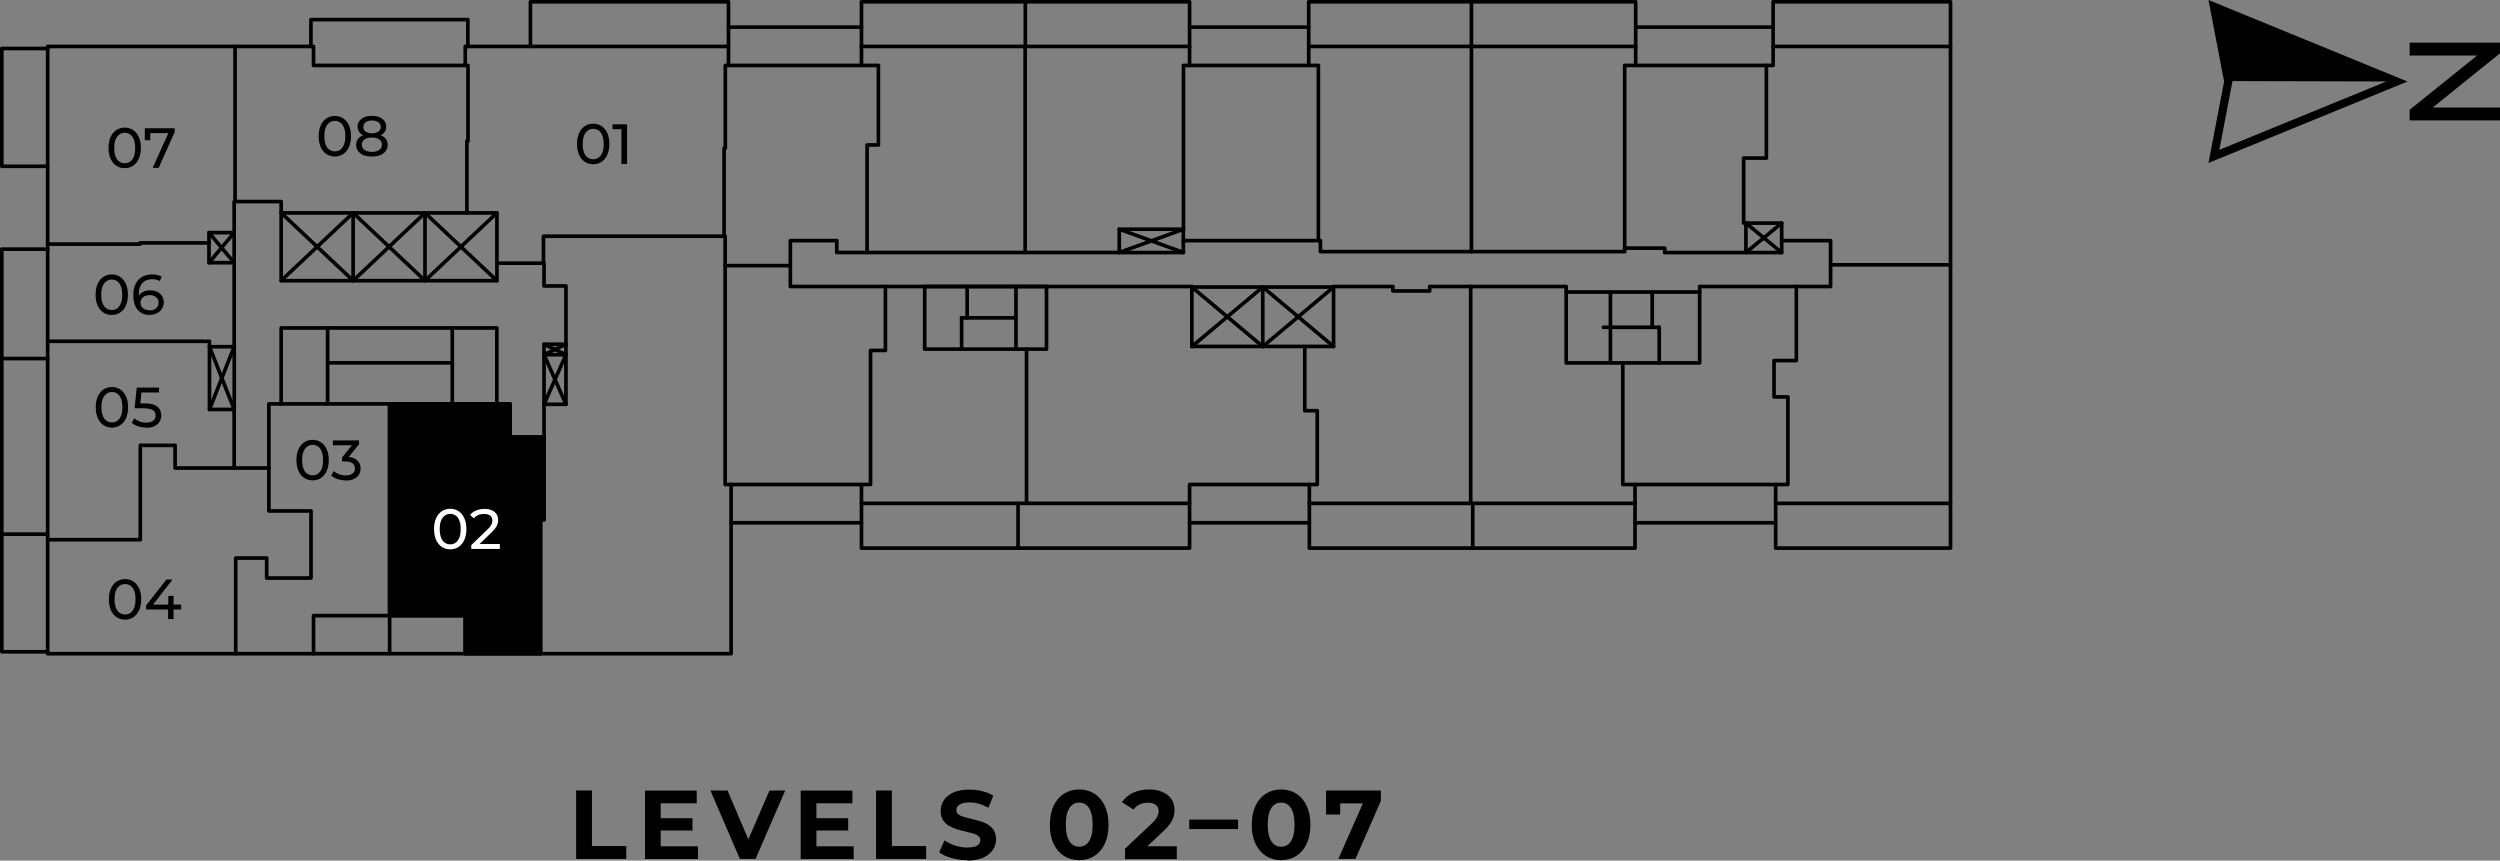 <?xml version="1.0" encoding="UTF-8"?><svg id="Layer_2" xmlns="http://www.w3.org/2000/svg" viewBox="0 0 306.83 105.62"><rect x="0" y="0" width="306.83" height="105.62" fill="#808080" stroke="none"/><defs><style>.cls-1,.cls-2,.cls-3{stroke-width:0px;}.cls-1,.cls-3{fill:#000;}.cls-4{fill:none;stroke:#000;stroke-linecap:round;stroke-linejoin:round;stroke-width:.45px;}.cls-2{fill:#fff;}.cls-3{fill-rule:evenodd;}</style></defs><g id="Layer_2-2"><path class="cls-1" d="M70.71,105.42v-8.4h1.94v6.82h4.21v1.58h-6.16.01Z"/><path class="cls-1" d="M81.09,103.87h4.57v1.56h-6.5v-8.4h6.35v1.56h-4.42v5.28ZM80.95,100.42h4.04v1.51h-4.04v-1.51Z"/><path class="cls-1" d="M90.81,105.42l-3.62-8.4h2.1l3.17,7.44h-1.24l3.22-7.44h1.93l-3.64,8.4h-1.92Z"/><path class="cls-1" d="M100.2,103.87h4.57v1.56h-6.5v-8.4h6.35v1.56h-4.42v5.28ZM100.06,100.42h4.04v1.51h-4.04v-1.51Z"/><path class="cls-1" d="M107.52,105.42v-8.4h1.94v6.82h4.21v1.58h-6.16.01Z"/><path class="cls-1" d="M118.69,105.57c-.67,0-1.32-.09-1.93-.27-.62-.18-1.11-.41-1.49-.7l.66-1.46c.36.26.79.47,1.28.63.49.16.99.25,1.49.25.38,0,.69-.04.93-.11.24-.08.41-.18.52-.32.11-.14.17-.29.17-.47,0-.22-.09-.4-.26-.53-.18-.13-.41-.24-.7-.32-.29-.08-.61-.16-.95-.24-.35-.08-.7-.17-1.04-.28-.35-.11-.67-.26-.95-.43s-.52-.41-.7-.7c-.18-.29-.27-.66-.27-1.1,0-.48.13-.92.39-1.31.26-.4.65-.71,1.18-.95.52-.24,1.18-.35,1.97-.35.53,0,1.05.06,1.56.19.51.12.96.31,1.36.56l-.6,1.48c-.39-.22-.78-.39-1.18-.5-.39-.11-.78-.16-1.15-.16s-.68.04-.92.13-.41.2-.52.34-.16.3-.16.49c0,.22.09.39.26.52.18.13.41.24.7.32s.61.16.95.24c.35.08.7.17,1.04.28.35.1.67.24.95.42s.52.41.7.7c.18.29.27.65.27,1.09,0,.47-.13.9-.4,1.3-.26.39-.66.71-1.18.95s-1.19.36-1.99.36v-.05Z"/><path class="cls-1" d="M132.45,105.57c-.69,0-1.3-.17-1.85-.51-.54-.34-.97-.83-1.28-1.48s-.47-1.43-.47-2.35.16-1.7.47-2.35.74-1.14,1.28-1.48c.54-.34,1.16-.51,1.85-.51s1.31.17,1.85.51.97.83,1.28,1.48.47,1.43.47,2.35-.16,1.7-.47,2.35-.74,1.14-1.28,1.48c-.54.34-1.16.51-1.85.51ZM132.45,103.92c.33,0,.61-.09.86-.28.24-.18.44-.48.58-.88.14-.4.21-.92.21-1.55s-.07-1.15-.21-1.55-.33-.69-.58-.88c-.24-.18-.53-.28-.86-.28s-.6.09-.85.28c-.24.18-.44.48-.58.88-.14.4-.21.92-.21,1.55s.07,1.15.21,1.55.33.69.58.88c.24.18.53.28.85.28Z"/><path class="cls-1" d="M138.08,105.42v-1.26l3.24-3.06c.26-.23.44-.44.56-.62s.2-.35.25-.5c.04-.15.07-.29.07-.42,0-.34-.11-.59-.34-.77s-.56-.27-1-.27c-.35,0-.68.07-.98.2-.3.14-.55.35-.76.64l-1.42-.91c.32-.48.77-.86,1.34-1.14s1.24-.42,1.99-.42c.62,0,1.17.1,1.64.31.47.2.83.49,1.09.86s.39.81.39,1.32c0,.27-.03.54-.1.81s-.2.55-.41.85-.5.63-.89,1l-2.69,2.53-.37-.71h4.74v1.58h-6.35v-.02Z"/><path class="cls-1" d="M145.95,101.75v-1.16h6v1.16h-6Z"/><path class="cls-1" d="M157.23,105.57c-.69,0-1.3-.17-1.85-.51-.54-.34-.97-.83-1.28-1.48s-.47-1.43-.47-2.35.16-1.7.47-2.35.74-1.14,1.28-1.48c.54-.34,1.16-.51,1.85-.51s1.31.17,1.85.51c.54.34.97.83,1.28,1.48s.47,1.43.47,2.35-.16,1.7-.47,2.35-.74,1.14-1.28,1.48c-.54.34-1.16.51-1.85.51ZM157.23,103.92c.33,0,.61-.09.86-.28.24-.18.44-.48.58-.88.14-.4.21-.92.21-1.55s-.07-1.15-.21-1.55-.33-.69-.58-.88c-.24-.18-.53-.28-.86-.28s-.6.09-.85.28c-.24.18-.44.48-.58.88-.14.4-.21.92-.21,1.55s.07,1.15.21,1.55.33.69.58.88c.24.18.53.28.85.28Z"/><path class="cls-1" d="M164.26,105.42l3.38-7.66.5.84h-4.52l.86-.91v2.28h-1.73v-2.95h6.73v1.26l-3.12,7.14h-2.11,0Z"/><g id="HATCH"><polygon class="cls-3" points="66.78 53.64 62.6 53.64 62.6 49.57 61 49.57 47.82 49.57 47.82 75.56 57.1 75.56 57.1 80.23 66.34 80.23 66.34 63.78 66.78 63.78 66.78 53.64 66.78 53.64"/></g><g id="LWPOLYLINE"><polygon class="cls-4" points="66.77 53.64 62.6 53.64 62.6 49.57 60.98 49.57 47.82 49.57 47.82 75.56 57.1 75.56 57.1 80.23 66.34 80.23 66.34 63.78 66.77 63.78 66.77 53.64"/></g><g id="LINE"><line class="cls-4" x1="43.34" y1="26.13" x2="43.34" y2="34.44"/></g><g id="LINE-2"><line class="cls-4" x1="52.16" y1="26.13" x2="52.16" y2="34.44"/></g><g id="LWPOLYLINE-2"><polyline class="cls-4" points="34.51 26.13 43.34 34.44 52.16 26.13 60.98 34.44"/></g><g id="LWPOLYLINE-3"><polyline class="cls-4" points="34.51 34.44 43.34 26.13 52.16 34.44 60.98 26.13"/></g><g id="LWPOLYLINE-4"><line class="cls-4" x1="154.98" y1="42.53" x2="154.98" y2="35.23"/></g><g id="LWPOLYLINE-5"><polyline class="cls-4" points="146.28 35.23 154.98 42.53 163.68 35.23"/></g><g id="LWPOLYLINE-6"><polyline class="cls-4" points="146.28 42.53 154.98 35.23 163.68 42.53"/></g><g id="LWPOLYLINE-7"><line class="cls-4" x1="137.37" y1="28.13" x2="145.25" y2="30.99"/></g><g id="LWPOLYLINE-8"><line class="cls-4" x1="137.37" y1="30.99" x2="145.25" y2="28.13"/></g><g id="LWPOLYLINE-9"><line class="cls-4" x1="25.65" y1="28.55" x2="28.74" y2="32.25"/></g><g id="LWPOLYLINE-10"><line class="cls-4" x1="28.74" y1="28.55" x2="25.65" y2="32.25"/></g><g id="LWPOLYLINE-11"><line class="cls-4" x1="25.71" y1="42.55" x2="28.74" y2="50.25"/></g><g id="LWPOLYLINE-12"><line class="cls-4" x1="25.71" y1="50.25" x2="28.74" y2="42.55"/></g><g id="LWPOLYLINE-13"><line class="cls-4" x1="214.28" y1="27.38" x2="218.67" y2="31"/></g><g id="LWPOLYLINE-14"><line class="cls-4" x1="214.28" y1="30.99" x2="218.67" y2="27.38"/></g><g id="LWPOLYLINE-15"><polyline class="cls-4" points="69.46 42.25 66.77 43.53 69.46 49.62"/></g><g id="LWPOLYLINE-16"><polyline class="cls-4" points="66.77 42.25 69.46 43.53 66.77 49.62"/></g><g id="LWPOLYLINE-17"><line class="cls-4" x1="40.21" y1="49.57" x2="40.21" y2="40.25"/></g><g id="LWPOLYLINE-18"><line class="cls-4" x1="55.51" y1="40.25" x2="55.51" y2="49.57"/></g><g id="LWPOLYLINE-19"><polyline class="cls-4" points="5.85 5.95 .22 5.95 .22 20.41 5.85 20.41"/></g><g id="LWPOLYLINE-20"><polyline class="cls-4" points="5.85 30.58 .22 30.58 .22 79.99 5.85 79.99"/></g><g id="LWPOLYLINE-21"><line class="cls-4" x1="5.85" y1="65.56" x2=".22" y2="65.56"/></g><g id="LWPOLYLINE-22"><line class="cls-4" x1="5.85" y1="44.01" x2=".22" y2="44.01"/></g><g id="LWPOLYLINE-23"><line class="cls-4" x1="38.48" y1="80.23" x2="57.1" y2="80.23"/></g><g id="LWPOLYLINE-24"><line class="cls-4" x1="47.82" y1="75.56" x2="47.82" y2="80.23"/></g><g id="LWPOLYLINE-25"><polyline class="cls-4" points="105.73 61.78 105.73 67.27 146 67.27 146 61.78"/></g><g id="LWPOLYLINE-26"><line class="cls-4" x1="89.73" y1="64.16" x2="105.73" y2="64.16"/></g><g id="LWPOLYLINE-27"><line class="cls-4" x1="124.95" y1="61.78" x2="124.95" y2="67.27"/></g><g id="LWPOLYLINE-28"><polyline class="cls-4" points="160.7 61.78 160.7 67.27 200.67 67.27 200.67 61.78"/></g><g id="LWPOLYLINE-29"><line class="cls-4" x1="146" y1="64.16" x2="160.7" y2="64.16"/></g><g id="LWPOLYLINE-30"><line class="cls-4" x1="180.75" y1="61.78" x2="180.75" y2="67.27"/></g><g id="LWPOLYLINE-31"><polyline class="cls-4" points="217.93 61.78 217.93 67.27 239.39 67.27 239.39 61.78"/></g><g id="LWPOLYLINE-32"><line class="cls-4" x1="200.67" y1="64.16" x2="217.93" y2="64.16"/></g><g id="LWPOLYLINE-33"><polyline class="cls-4" points="239.39 5.7 239.39 .22 217.62 .22 217.62 5.7"/></g><g id="LWPOLYLINE-34"><line class="cls-4" x1="200.75" y1="3.33" x2="217.62" y2="3.33"/></g><g id="LWPOLYLINE-35"><polyline class="cls-4" points="200.75 5.7 200.75 .22 160.62 .22 160.62 5.7"/></g><g id="LWPOLYLINE-36"><line class="cls-4" x1="146" y1="3.33" x2="160.62" y2="3.33"/></g><g id="LWPOLYLINE-37"><line class="cls-4" x1="180.59" y1="5.7" x2="180.59" y2=".22"/></g><g id="LWPOLYLINE-38"><polyline class="cls-4" points="146 5.7 146 .22 105.73 .22 105.73 5.7"/></g><g id="LWPOLYLINE-39"><line class="cls-4" x1="89.41" y1="3.33" x2="105.73" y2="3.33"/></g><g id="LWPOLYLINE-40"><line class="cls-4" x1="125.84" y1="5.7" x2="125.84" y2=".22"/></g><g id="LWPOLYLINE-41"><polyline class="cls-4" points="89.41 5.7 89.41 .22 65.1 .22 65.1 5.7"/></g><g id="LWPOLYLINE-42"><polyline class="cls-4" points="38.16 5.7 38.16 2.41 57.42 2.41 57.42 5.7"/></g><g id="LWPOLYLINE-43"><line class="cls-4" x1="203.64" y1="40.17" x2="203.64" y2="44.53"/></g><g id="LWPOLYLINE-44"><line class="cls-4" x1="197.65" y1="44.53" x2="197.65" y2="35.84"/></g><g id="LWPOLYLINE-45"><line class="cls-4" x1="202.78" y1="40.17" x2="202.78" y2="35.84"/></g><g id="LWPOLYLINE-46"><line class="cls-4" x1="124.69" y1="35.16" x2="124.69" y2="42.85"/></g><g id="LWPOLYLINE-47"><line class="cls-4" x1="118.7" y1="39.01" x2="118.7" y2="35.16"/></g><g id="LWPOLYLINE-48"><line class="cls-4" x1="118.02" y1="39.01" x2="118.02" y2="42.85"/></g><g id="LWPOLYLINE-49"><polygon class="cls-4" points="5.85 5.7 38.48 5.7 38.48 8.03 57.1 8.03 57.1 5.7 89.41 5.7 89.41 8.03 105.73 8.03 105.73 5.7 146 5.7 146 8.03 160.62 8.03 160.62 5.7 200.75 5.7 200.75 8.03 217.62 8.03 217.62 5.7 239.39 5.7 239.39 61.78 217.93 61.78 217.93 59.46 200.67 59.46 200.67 61.78 160.7 61.78 160.7 59.46 146 59.46 146 61.78 105.73 61.78 105.73 59.46 89.73 59.46 89.73 80.23 57.1 80.23 57.1 75.56 38.48 75.56 38.48 80.23 5.85 80.23 5.85 5.7"/></g><g id="LWPOLYLINE-50"><polyline class="cls-4" points="34.51 40.25 60.98 40.25 60.98 49.57 34.51 49.57 34.51 40.25"/></g><g id="LWPOLYLINE-51"><line class="cls-4" x1="55.51" y1="44.53" x2="40.21" y2="44.53"/></g><g id="LWPOLYLINE-52"><rect class="cls-4" x="34.51" y="26.13" width="26.48" height="8.32"/></g><g id="LWPOLYLINE-53"><rect class="cls-4" x="137.37" y="28.13" width="7.86" height="2.87"/></g><g id="LWPOLYLINE-54"><rect class="cls-4" x="146.28" y="35.23" width="17.39" height="7.29"/></g><g id="LWPOLYLINE-55"><rect class="cls-4" x="25.71" y="42.55" width="3.04" height="7.7"/></g><g id="LWPOLYLINE-56"><rect class="cls-4" x="25.65" y="28.55" width="3.09" height="3.69"/></g><g id="LWPOLYLINE-57"><polyline class="cls-4" points="25.65 29.81 17.2 29.81 17.2 29.96 5.85 29.96"/></g><g id="LWPOLYLINE-58"><polyline class="cls-4" points="28.74 28.55 28.74 24.74 28.85 24.74 28.85 5.7"/></g><g id="LWPOLYLINE-59"><polyline class="cls-4" points="28.85 24.74 34.51 24.74 34.51 26.13"/></g><g id="LWPOLYLINE-60"><polyline class="cls-4" points="57.3 26.13 57.3 17.31 57.44 17.31 57.44 8.03 57.1 8.03"/></g><g id="LWPOLYLINE-61"><polyline class="cls-4" points="60.98 32.3 66.7 32.3 66.7 28.99 88.87 28.99 88.87 18.18 89.02 18.18 89.02 8.03 89.41 8.03"/></g><g id="LWPOLYLINE-62"><polyline class="cls-4" points="66.7 32.3 66.77 32.3 66.77 35.1 69.46 35.1 69.46 49.62 66.77 49.62 66.77 63.78 66.34 63.78 66.34 80.23"/></g><g id="LWPOLYLINE-63"><polyline class="cls-4" points="66.77 53.64 62.6 53.64 62.6 49.57 60.98 49.57"/></g><g id="LWPOLYLINE-64"><line class="cls-4" x1="47.82" y1="49.57" x2="47.82" y2="75.56"/></g><g id="LWPOLYLINE-65"><polyline class="cls-4" points="28.93 80.23 28.93 68.49 32.73 68.49 32.73 70.94 38.17 70.94 38.17 62.71 33 62.71 33 57.44 33 49.57 34.51 49.57"/></g><g id="LWPOLYLINE-66"><polyline class="cls-4" points="33 57.44 21.49 57.44 21.49 54.66 17.22 54.66 17.22 66.24 5.85 66.24"/></g><g id="LWPOLYLINE-67"><line class="cls-4" x1="28.74" y1="50.25" x2="28.74" y2="57.44"/></g><g id="LWPOLYLINE-68"><polyline class="cls-4" points="25.71 42.55 25.71 41.89 5.85 41.89"/></g><g id="LWPOLYLINE-69"><line class="cls-4" x1="28.74" y1="42.55" x2="28.74" y2="32.25"/></g><g id="LWPOLYLINE-70"><polyline class="cls-4" points="66.77 49.62 66.77 42.25 69.46 42.25"/></g><g id="LWPOLYLINE-71"><line class="cls-4" x1="66.77" y1="43.53" x2="69.46" y2="43.53"/></g><g id="LWPOLYLINE-72"><polyline class="cls-4" points="88.87 28.99 89 28.99 89 59.46 89.73 59.46"/></g><g id="LWPOLYLINE-73"><polyline class="cls-4" points="89 32.6 97 32.6 97 35.16 146.28 35.16 146.28 35.23"/></g><g id="LWPOLYLINE-74"><polyline class="cls-4" points="163.68 35.23 163.68 35.16 170.95 35.16 170.95 35.71 175.47 35.71 175.47 35.16 192.22 35.16 192.22 35.84"/></g><g id="LWPOLYLINE-75"><rect class="cls-4" x="192.22" y="35.84" width="16.38" height="8.7"/></g><g id="LWPOLYLINE-76"><polyline class="cls-4" points="208.61 35.84 208.61 35.16 224.67 35.16 224.67 29.53 218.67 29.53 218.67 31 204.31 31 204.31 30.45 199.4 30.45 199.4 30.88 162.06 30.88 162.06 29.53 145.25 29.53"/></g><g id="LWPOLYLINE-77"><polyline class="cls-4" points="97 32.6 97 29.53 102.7 29.53 102.7 30.99 137.37 30.99"/></g><g id="LWPOLYLINE-78"><line class="cls-4" x1="125.82" y1="30.99" x2="125.82" y2="5.7"/></g><g id="LWPOLYLINE-79"><polyline class="cls-4" points="105.73 8.03 107.81 8.03 107.81 17.79 106.42 17.79 106.42 30.99"/></g><g id="LWPOLYLINE-80"><polyline class="cls-4" points="146 8.03 145.25 8.03 145.25 28.13"/></g><g id="LWPOLYLINE-81"><polyline class="cls-4" points="160.62 8.03 161.81 8.03 161.81 29.53"/></g><g id="LWPOLYLINE-82"><line class="cls-4" x1="180.59" y1="30.88" x2="180.59" y2="5.7"/></g><g id="LWPOLYLINE-83"><polyline class="cls-4" points="200.75 8.03 199.4 8.03 199.4 30.45"/></g><g id="LWPOLYLINE-84"><polyline class="cls-4" points="214.28 30.99 214.28 27.38 218.67 27.38 218.67 29.53"/></g><g id="LWPOLYLINE-85"><polyline class="cls-4" points="214.28 27.38 214 27.38 214 19.4 216.79 19.4 216.79 8.03"/></g><g id="LWPOLYLINE-86"><line class="cls-4" x1="224.67" y1="32.5" x2="239.39" y2="32.5"/></g><g id="LWPOLYLINE-87"><polyline class="cls-4" points="220.47 35.16 220.47 44.25 217.73 44.25 217.73 48.71 219.43 48.71 219.43 59.46 217.93 59.46"/></g><g id="LWPOLYLINE-88"><polyline class="cls-4" points="200.67 59.46 199.17 59.46 199.17 44.53"/></g><g id="LWPOLYLINE-89"><line class="cls-4" x1="180.5" y1="35.16" x2="180.5" y2="61.78"/></g><g id="LWPOLYLINE-90"><polyline class="cls-4" points="160.14 42.53 160.14 50.41 161.67 50.41 161.67 59.46 160.7 59.46"/></g><g id="LWPOLYLINE-91"><line class="cls-4" x1="125.99" y1="61.78" x2="125.99" y2="42.85"/></g><g id="LWPOLYLINE-92"><rect class="cls-4" x="113.49" y="35.16" width="14.95" height="7.69"/></g><g id="LWPOLYLINE-93"><polyline class="cls-4" points="108.67 35.16 108.67 43.01 106.84 43.01 106.84 59.46 105.73 59.46"/></g><g id="LWPOLYLINE-94"><line class="cls-4" x1="196.79" y1="40.17" x2="203.64" y2="40.17"/></g><g id="LWPOLYLINE-95"><line class="cls-4" x1="124.69" y1="39.01" x2="118.02" y2="39.01"/></g><g id="TEXT"><path class="cls-1" d="M72.81,20.16c-.38,0-.72-.1-1.02-.29-.3-.19-.54-.48-.71-.85s-.26-.82-.26-1.35.09-.98.26-1.35c.17-.37.41-.65.71-.85.3-.19.64-.29,1.02-.29s.71.1,1.01.29c.3.2.54.48.71.85s.26.82.26,1.35-.09.98-.26,1.35c-.17.37-.41.65-.71.85-.3.19-.64.29-1.01.29ZM72.81,19.55c.25,0,.48-.07.67-.21.19-.14.34-.35.45-.62.11-.28.16-.62.16-1.04s-.05-.76-.16-1.04-.26-.49-.45-.62c-.19-.14-.42-.21-.67-.21s-.48.07-.67.21c-.19.14-.35.35-.46.62-.11.28-.16.62-.16,1.04s.05.76.16,1.04.26.49.46.62c.19.14.42.21.67.21Z"/><path class="cls-1" d="M76.27,20.11v-4.58l.3.33h-1.4v-.6h1.79v4.86h-.69Z"/></g><g id="TEXT-2"><path class="cls-2" d="M55.26,67.42c-.38,0-.72-.1-1.02-.29s-.54-.48-.71-.85c-.17-.37-.26-.82-.26-1.35s.09-.98.26-1.35.41-.65.71-.85c.3-.19.64-.29,1.02-.29s.71.1,1.01.29c.3.2.54.48.71.85s.26.82.26,1.35-.09.98-.26,1.35c-.17.37-.41.65-.71.85-.3.19-.64.29-1.01.29ZM55.26,66.81c.25,0,.48-.07.67-.21s.34-.35.45-.62c.11-.28.16-.62.16-1.04s-.05-.76-.16-1.04-.26-.49-.45-.62c-.19-.14-.42-.21-.67-.21s-.48.07-.67.21-.35.35-.46.62c-.11.28-.16.62-.16,1.04s.05.76.16,1.04.26.49.46.62c.19.14.42.21.67.21Z"/><path class="cls-2" d="M57.84,67.37v-.47l1.98-1.91c.18-.17.31-.31.39-.44.09-.13.14-.25.17-.35.03-.11.05-.21.05-.32,0-.25-.09-.45-.26-.59-.18-.14-.43-.21-.77-.21-.26,0-.49.04-.7.13s-.39.22-.54.4l-.47-.41c.19-.24.43-.42.75-.55.31-.13.66-.19,1.03-.19.34,0,.63.05.88.16s.44.26.58.47.21.44.21.72c0,.16-.02.31-.06.46s-.12.32-.24.49c-.12.17-.28.36-.5.58l-1.76,1.7-.17-.27h2.94v.6h-3.51Z"/></g><g id="TEXT-3"><path class="cls-1" d="M38.37,58.96c-.38,0-.72-.1-1.02-.29-.3-.19-.54-.48-.71-.85s-.26-.82-.26-1.35.09-.98.26-1.35.41-.65.71-.85c.3-.19.64-.29,1.02-.29s.71.1,1.01.29c.3.2.54.48.71.85s.26.82.26,1.35-.09.98-.26,1.35-.41.65-.71.85c-.3.19-.64.29-1.01.29ZM38.37,58.34c.25,0,.48-.07.67-.21s.34-.35.45-.62c.11-.28.16-.62.16-1.04s-.05-.76-.16-1.04c-.11-.28-.26-.49-.45-.62-.19-.14-.42-.21-.67-.21s-.48.07-.67.21-.35.35-.46.62c-.11.28-.16.62-.16,1.04s.05.76.16,1.04c.11.28.26.49.46.62.19.14.42.21.67.21Z"/><path class="cls-1" d="M42.44,58.96c-.34,0-.67-.05-1-.16s-.58-.25-.79-.43l.32-.55c.16.15.37.28.63.38.26.1.54.15.83.15.36,0,.64-.08.84-.23.2-.16.3-.37.3-.63s-.1-.46-.29-.62c-.19-.16-.5-.23-.91-.23h-.39v-.49l1.44-1.78.1.28h-2.66v-.6h3.21v.47l-1.44,1.77-.36-.21h.23c.59,0,1.03.13,1.32.4.29.26.44.6.44,1.01,0,.27-.07.52-.2.75s-.34.41-.61.54-.61.2-1.03.2l.02-.02Z"/></g><g id="TEXT-4"><path class="cls-1" d="M15.35,76.05c-.38,0-.72-.1-1.02-.29s-.54-.48-.71-.85c-.17-.37-.26-.82-.26-1.35s.09-.98.26-1.35c.17-.37.41-.65.71-.85.3-.19.64-.29,1.02-.29s.71.1,1.01.29c.3.2.54.48.71.85.17.37.26.82.26,1.35s-.09.98-.26,1.35c-.17.37-.41.65-.71.85-.3.19-.64.29-1.01.29ZM15.35,75.42c.25,0,.48-.07.67-.21s.34-.35.45-.62c.11-.28.16-.62.16-1.04s-.05-.76-.16-1.04-.26-.49-.45-.62c-.19-.14-.42-.21-.67-.21s-.48.07-.67.21c-.19.14-.35.35-.46.62-.11.28-.16.62-.16,1.04s.05.76.16,1.04.26.49.46.62c.19.14.42.21.67.21Z"/><path class="cls-1" d="M17.93,74.8v-.49l2.49-3.18h.75l-2.47,3.18-.35-.11h3.88v.6h-4.3ZM20.63,75.99v-1.2l.02-.6v-1.06h.65v2.85h-.67Z"/></g><g id="TEXT-5"><path class="cls-1" d="M13.74,52.48c-.38,0-.72-.1-1.02-.29-.3-.19-.54-.48-.71-.85s-.26-.82-.26-1.35.09-.98.26-1.35.41-.65.71-.85c.3-.19.64-.29,1.02-.29s.71.1,1.01.29c.3.2.54.48.71.85s.26.82.26,1.35-.09.98-.26,1.35-.41.65-.71.85c-.3.19-.64.29-1.01.29ZM13.74,51.85c.25,0,.48-.07.67-.21.19-.14.34-.35.45-.62.11-.28.16-.62.16-1.04s-.05-.76-.16-1.04c-.11-.28-.26-.49-.45-.62-.19-.14-.42-.21-.67-.21s-.48.07-.67.21c-.19.14-.35.35-.46.62-.11.28-.16.62-.16,1.04s.05.76.16,1.04c.11.28.26.49.46.62.19.14.42.21.67.21Z"/><path class="cls-1" d="M17.96,52.48c-.34,0-.67-.05-1-.16-.32-.11-.58-.25-.79-.43l.32-.55c.16.15.37.28.63.38.26.1.53.15.83.15.37,0,.66-.08.85-.24.2-.16.3-.37.3-.63,0-.18-.04-.34-.13-.47s-.24-.24-.46-.31-.51-.11-.89-.11h-1.1l.26-2.54h2.74v.6h-2.49l.36-.34-.2,2.01-.36-.33h.94c.49,0,.88.06,1.17.19.3.12.51.3.65.52.13.22.2.47.2.76s-.07.53-.2.76c-.13.23-.34.41-.61.55s-.61.21-1.03.21v-.02Z"/></g><g id="TEXT-6"><path class="cls-1" d="M13.72,38.66c-.38,0-.72-.1-1.02-.29-.3-.19-.54-.48-.71-.85s-.26-.82-.26-1.35.09-.98.26-1.35.41-.65.71-.85c.3-.19.64-.29,1.02-.29s.71.1,1.01.29c.3.2.54.48.71.85s.26.82.26,1.35-.09.98-.26,1.35-.41.65-.71.85c-.3.19-.64.29-1.01.29ZM13.72,38.05c.25,0,.48-.07.67-.21.19-.14.34-.35.45-.62.11-.28.16-.62.16-1.04s-.05-.76-.16-1.04c-.11-.28-.26-.49-.45-.62-.19-.14-.42-.21-.67-.21s-.48.07-.67.21c-.19.14-.35.35-.46.62-.11.28-.16.62-.16,1.04s.05.76.16,1.04c.11.28.26.49.46.62.19.14.42.21.67.21Z"/><path class="cls-1" d="M18.4,38.66c-.43,0-.8-.09-1.1-.29-.31-.19-.54-.46-.7-.82s-.24-.8-.24-1.32c0-.55.1-1.02.29-1.4s.47-.67.81-.86c.35-.19.75-.29,1.19-.29.23,0,.45.02.66.07s.39.12.54.21l-.26.54c-.12-.09-.27-.15-.43-.18s-.33-.05-.5-.05c-.5,0-.89.15-1.18.46-.29.31-.44.76-.44,1.37,0,.1,0,.21.01.35,0,.13.03.27.07.4l-.24-.24c.07-.21.18-.39.33-.54s.33-.25.54-.33c.21-.07.44-.11.68-.11.32,0,.61.06.86.18s.45.29.59.51c.14.22.22.48.22.78s-.08.58-.23.81-.36.41-.62.54-.55.19-.88.19l.03.02ZM18.38,38.1c.21,0,.4-.04.56-.12.16-.08.29-.19.38-.33s.14-.31.14-.5c0-.29-.1-.51-.3-.68s-.47-.25-.81-.25c-.22,0-.42.04-.58.12-.17.08-.3.2-.39.34-.1.14-.14.3-.14.48,0,.17.04.32.13.46.09.14.22.26.39.34s.38.13.63.13h0Z"/></g><g id="TEXT-7"><path class="cls-1" d="M15.31,20.64c-.38,0-.72-.1-1.02-.29-.3-.19-.54-.48-.71-.85s-.26-.82-.26-1.35.09-.98.26-1.35.41-.65.71-.85c.3-.19.64-.29,1.02-.29s.71.1,1.01.29c.3.2.54.48.71.85.17.37.26.82.26,1.35s-.09.98-.26,1.35-.41.65-.71.85c-.3.19-.64.29-1.01.29ZM15.31,20.04c.25,0,.48-.07.67-.21.19-.14.34-.35.45-.62.11-.28.16-.62.16-1.04s-.05-.76-.16-1.04-.26-.49-.45-.62c-.19-.14-.42-.21-.67-.21s-.48.07-.67.21c-.19.14-.35.35-.46.62-.11.28-.16.62-.16,1.04s.05.76.16,1.04.26.49.46.62c.19.14.42.21.67.21Z"/><path class="cls-1" d="M18.74,20.6l2.06-4.57.18.31h-2.89l.35-.34v1.21h-.67v-1.47h3.67v.47l-1.97,4.39h-.74,0Z"/></g><g id="TEXT-8"><path class="cls-1" d="M41.1,19.21c-.38,0-.72-.1-1.02-.29s-.54-.48-.71-.85-.26-.82-.26-1.35.09-.98.26-1.35c.17-.37.41-.65.71-.85.3-.19.64-.29,1.02-.29s.71.1,1.01.29c.3.2.54.48.71.85.17.37.26.82.26,1.35s-.09.98-.26,1.35-.41.65-.71.85c-.3.19-.64.29-1.01.29ZM41.1,18.58c.25,0,.48-.07.67-.21s.34-.35.45-.62c.11-.28.16-.62.16-1.04s-.05-.76-.16-1.04-.26-.49-.45-.62c-.19-.14-.42-.21-.67-.21s-.48.07-.67.21-.35.35-.46.62c-.11.28-.16.62-.16,1.04s.05.76.16,1.04.26.49.46.62c.19.14.42.21.67.21Z"/><path class="cls-1" d="M45.64,19.21c-.39,0-.73-.06-1.02-.17-.29-.12-.51-.28-.67-.5-.16-.21-.24-.47-.24-.76s.08-.53.23-.73.37-.35.66-.46c.29-.1.63-.16,1.04-.16s.76.05,1.05.16c.29.1.51.26.66.46.15.2.23.45.23.73s-.08.54-.24.76-.38.38-.67.5c-.29.12-.63.17-1.03.17ZM45.64,16.8c-.37,0-.69-.05-.94-.15s-.46-.24-.6-.43-.21-.41-.21-.67.07-.51.22-.71.35-.35.61-.46c.26-.11.57-.16.92-.16s.66.05.92.16.47.26.62.46c.15.2.22.43.22.71s-.07.48-.21.67-.34.33-.6.43-.58.15-.95.15ZM45.64,18.64c.39,0,.69-.08.91-.24s.33-.38.33-.65-.11-.48-.33-.64c-.22-.15-.52-.23-.91-.23s-.69.08-.9.23c-.22.16-.33.37-.33.64s.11.49.33.65.52.24.9.24ZM45.64,16.36c.34,0,.6-.07.8-.21.19-.14.29-.33.29-.57s-.1-.44-.3-.58-.46-.21-.78-.21-.58.07-.77.21-.29.33-.29.58.09.43.28.57.45.21.78.21h0Z"/></g><polygon class="cls-1" points="306.83 13.2 298.57 13.2 306.83 6.54 306.83 5.24 295.74 5.24 295.74 6.82 304.01 6.82 295.74 13.48 295.74 14.78 306.83 14.78 306.83 13.2"/><path class="cls-1" d="M295.49,10.01L271.05,0l1.92,10-1.92,10,24.44-10ZM273.98,9.95l18.89.05-1.11.46-19.38,7.93,1.61-8.38v-.06Z"/></g></svg>